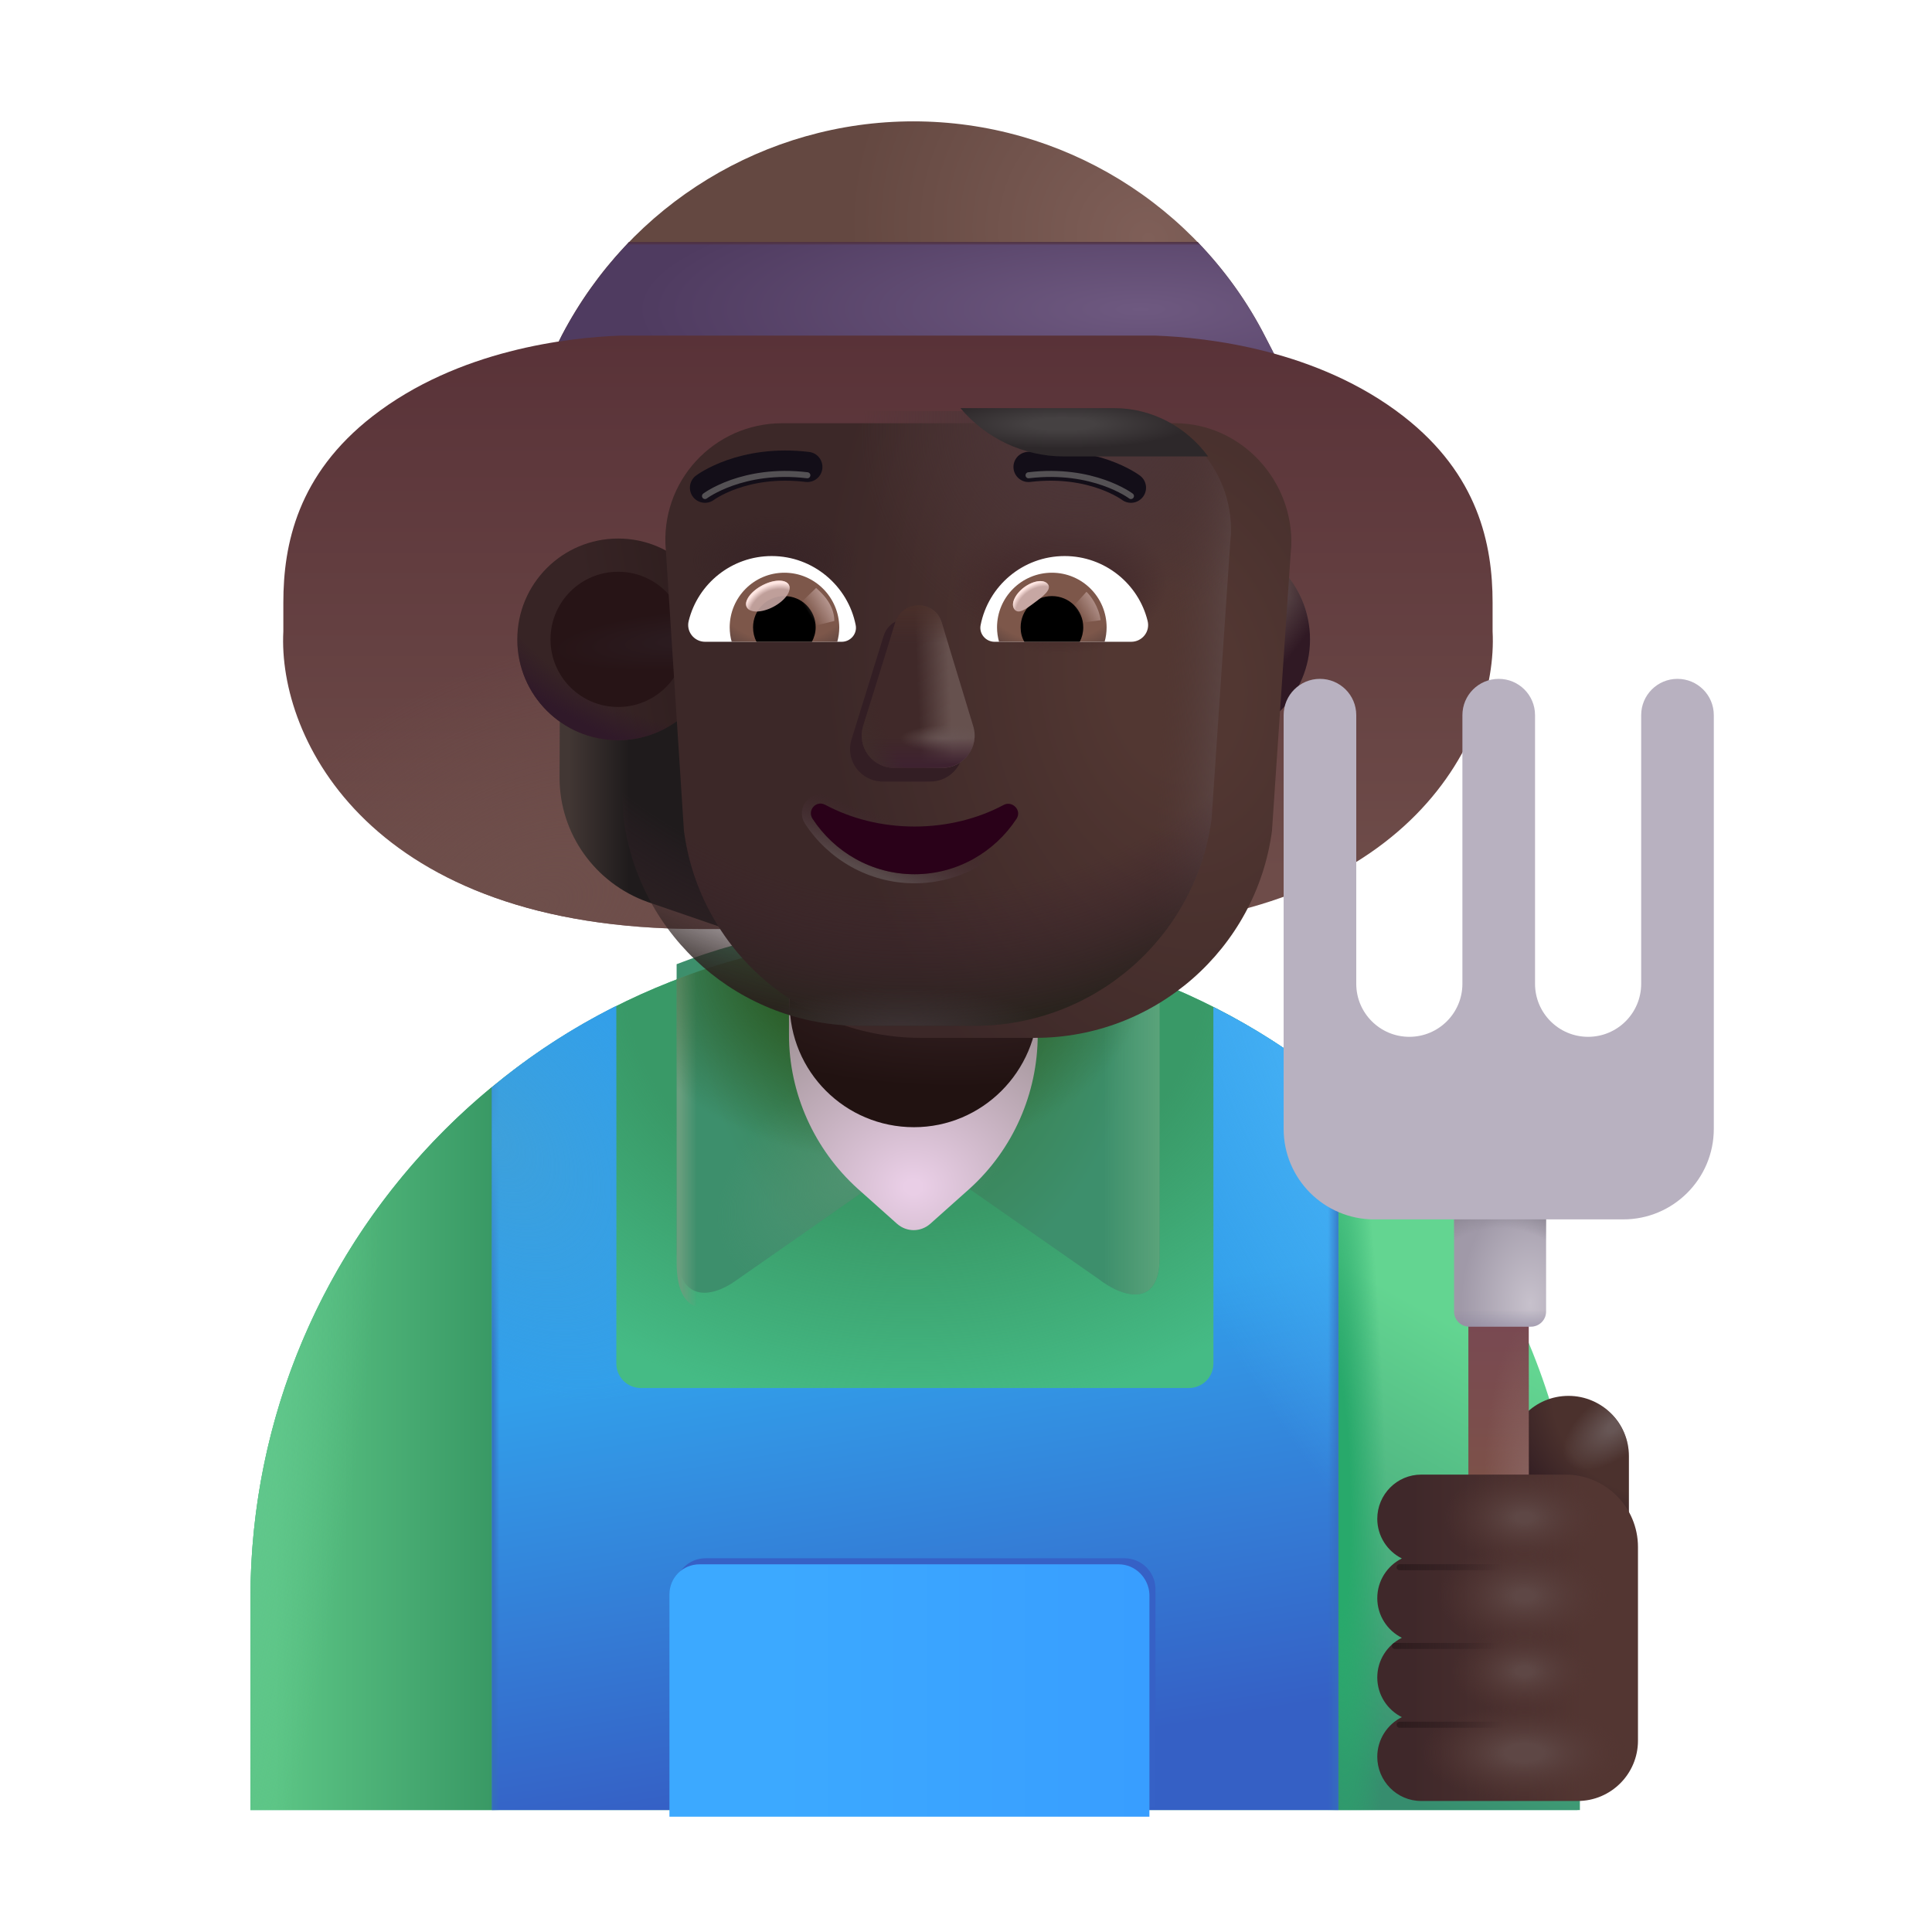 <svg width="32" height="32" viewBox="0 0 32 32" fill="none" xmlns="http://www.w3.org/2000/svg">
<path d="M21.128 5.91H9.128L9.308 5.55C10.438 3.38 12.678 2.01 15.128 2.01C17.588 2.01 19.838 3.39 20.958 5.58L21.128 5.91Z" fill="url(#paint0_radial_4002_1801)"/>
<path d="M9.308 5.55L9.128 5.91H21.128L20.958 5.58C20.658 4.99 20.278 4.47 19.838 4.01H10.418C9.988 4.46 9.608 4.98 9.308 5.55Z" fill="url(#paint1_radial_4002_1801)"/>
<path d="M9.308 5.55L9.128 5.91H21.128L20.958 5.58C20.658 4.99 20.278 4.47 19.838 4.01H10.418C9.988 4.46 9.608 4.98 9.308 5.55Z" fill="url(#paint2_linear_4002_1801)"/>
<g filter="url(#filter0_ii_4002_1801)">
<path d="M10.771 4.809C9.922 4.841 8.093 5.038 6.67 6.145C5.432 7.108 5.193 8.262 5.193 9.231V9.708C5.099 11.489 6.638 14.637 12.076 14.637H18.34C23.777 14.637 25.316 11.489 25.222 9.708V9.231C25.222 8.262 24.983 7.108 23.746 6.145C22.322 5.038 20.493 4.841 19.644 4.809H10.771Z" fill="url(#paint3_linear_4002_1801)"/>
<path d="M10.771 4.809C9.922 4.841 8.093 5.038 6.67 6.145C5.432 7.108 5.193 8.262 5.193 9.231V9.708C5.099 11.489 6.638 14.637 12.076 14.637H18.34C23.777 14.637 25.316 11.489 25.222 9.708V9.231C25.222 8.262 24.983 7.108 23.746 6.145C22.322 5.038 20.493 4.841 19.644 4.809H10.771Z" fill="url(#paint4_radial_4002_1801)"/>
</g>
<path d="M15.138 15.5C9.068 15.5 4.148 20.41 4.148 26.48V29.98H26.128V26.48C26.128 20.41 21.208 15.5 15.138 15.5Z" fill="#45BB85"/>
<path d="M15.138 15.5C9.068 15.5 4.148 20.41 4.148 26.48V29.98H26.128V26.48C26.128 20.41 21.208 15.5 15.138 15.5Z" fill="url(#paint5_radial_4002_1801)"/>
<path d="M8.148 29.98V18.01H8.141C5.702 20.023 4.148 23.068 4.148 26.48V29.98H8.148Z" fill="url(#paint6_linear_4002_1801)"/>
<path d="M8.148 29.98V18.01H8.141C5.702 20.023 4.148 23.068 4.148 26.48V29.98H8.148Z" fill="url(#paint7_radial_4002_1801)"/>
<path d="M22.168 29.98V18.01H22.174C24.613 20.023 26.168 23.068 26.168 26.48V29.98H22.168Z" fill="url(#paint8_linear_4002_1801)"/>
<path d="M22.168 29.98V18.01H22.174C24.613 20.023 26.168 23.068 26.168 26.48V29.98H22.168Z" fill="url(#paint9_radial_4002_1801)"/>
<g filter="url(#filter1_i_4002_1801)">
<path d="M12.171 21.473L15.207 19.35L18.195 21.434C18.616 21.759 19.207 21.899 19.207 21.08V16.27C17.968 15.79 16.617 15.5 15.207 15.5C13.797 15.5 12.447 15.739 11.207 16.22V20.911C11.207 21.864 11.802 21.733 12.171 21.473Z" fill="url(#paint10_radial_4002_1801)"/>
<path d="M12.171 21.473L15.207 19.35L18.195 21.434C18.616 21.759 19.207 21.899 19.207 21.08V16.27C17.968 15.79 16.617 15.5 15.207 15.5C13.797 15.5 12.447 15.739 11.207 16.22V20.911C11.207 21.864 11.802 21.733 12.171 21.473Z" fill="url(#paint11_linear_4002_1801)"/>
<path d="M12.171 21.473L15.207 19.35L18.195 21.434C18.616 21.759 19.207 21.899 19.207 21.08V16.27C17.968 15.79 16.617 15.5 15.207 15.5C13.797 15.5 12.447 15.739 11.207 16.22V20.911C11.207 21.864 11.802 21.733 12.171 21.473Z" fill="url(#paint12_radial_4002_1801)"/>
</g>
<path d="M12.171 21.473L15.207 19.35L18.195 21.434C18.616 21.759 19.207 21.899 19.207 21.08V16.27C17.968 15.79 16.617 15.5 15.207 15.5C13.797 15.5 12.447 15.739 11.207 16.22V20.911C11.207 21.864 11.802 21.733 12.171 21.473Z" fill="url(#paint13_linear_4002_1801)"/>
<path d="M12.171 21.473L15.207 19.35L18.195 21.434C18.616 21.759 19.207 21.899 19.207 21.08V16.27C17.968 15.79 16.617 15.5 15.207 15.5C13.797 15.5 12.447 15.739 11.207 16.22V20.911C11.207 21.864 11.802 21.733 12.171 21.473Z" fill="url(#paint14_radial_4002_1801)"/>
<path d="M16.058 19.69L15.408 20.27C15.248 20.41 15.018 20.41 14.858 20.27L14.208 19.69C13.488 19.04 13.068 18.11 13.068 17.14V14.05C13.068 12.91 13.988 11.99 15.128 11.99C16.268 11.99 17.188 12.91 17.188 14.05V17.14C17.188 18.11 16.778 19.04 16.058 19.69Z" fill="url(#paint15_radial_4002_1801)"/>
<path d="M15.138 18.67C13.998 18.67 13.078 17.75 13.078 16.61V14.05C13.078 12.91 13.998 11.99 15.138 11.99C16.278 11.99 17.198 12.91 17.198 14.05V16.61C17.188 17.75 16.268 18.67 15.138 18.67Z" fill="url(#paint16_radial_4002_1801)"/>
<path d="M17.648 10.25V15.6L19.538 14.95C20.418 14.65 20.998 13.82 20.998 12.89V10.36C19.878 10.32 18.758 10.28 17.648 10.25Z" fill="url(#paint17_radial_4002_1801)"/>
<path d="M9.278 10.19L9.268 12.88C9.268 13.81 9.858 14.63 10.728 14.94L12.618 15.59V10.16C11.518 10.16 10.398 10.16 9.278 10.19Z" fill="url(#paint18_linear_4002_1801)"/>
<path d="M10.238 12.26C11.16 12.26 11.908 11.512 11.908 10.59C11.908 9.668 11.16 8.92 10.238 8.92C9.315 8.92 8.568 9.668 8.568 10.59C8.568 11.512 9.315 12.26 10.238 12.26Z" fill="url(#paint19_linear_4002_1801)"/>
<path d="M10.238 12.26C11.16 12.26 11.908 11.512 11.908 10.59C11.908 9.668 11.16 8.92 10.238 8.92C9.315 8.92 8.568 9.668 8.568 10.59C8.568 11.512 9.315 12.26 10.238 12.26Z" fill="url(#paint20_radial_4002_1801)"/>
<g filter="url(#filter2_f_4002_1801)">
<path d="M10.238 11.71C10.856 11.71 11.358 11.209 11.358 10.59C11.358 9.971 10.856 9.47 10.238 9.47C9.619 9.47 9.118 9.971 9.118 10.59C9.118 11.209 9.619 11.71 10.238 11.71Z" fill="url(#paint21_radial_4002_1801)"/>
</g>
<path d="M20.027 12.26C20.95 12.26 21.698 11.512 21.698 10.59C21.698 9.668 20.95 8.92 20.027 8.92C19.105 8.92 18.358 9.668 18.358 10.59C18.358 11.512 19.105 12.26 20.027 12.26Z" fill="url(#paint22_linear_4002_1801)"/>
<path d="M20.027 12.26C20.95 12.26 21.698 11.512 21.698 10.59C21.698 9.668 20.95 8.92 20.027 8.92C19.105 8.92 18.358 9.668 18.358 10.59C18.358 11.512 19.105 12.26 20.027 12.26Z" fill="url(#paint23_radial_4002_1801)"/>
<path d="M20.027 12.26C20.95 12.26 21.698 11.512 21.698 10.59C21.698 9.668 20.95 8.92 20.027 8.92C19.105 8.92 18.358 9.668 18.358 10.59C18.358 11.512 19.105 12.26 20.027 12.26Z" fill="url(#paint24_radial_4002_1801)"/>
<path d="M20.027 12.26C20.95 12.26 21.698 11.512 21.698 10.59C21.698 9.668 20.95 8.92 20.027 8.92C19.105 8.92 18.358 9.668 18.358 10.59C18.358 11.512 19.105 12.26 20.027 12.26Z" fill="url(#paint25_radial_4002_1801)"/>
<g filter="url(#filter3_f_4002_1801)">
<path d="M20.027 11.753C20.67 11.753 21.191 11.232 21.191 10.59C21.191 9.947 20.67 9.427 20.027 9.427C19.385 9.427 18.864 9.947 18.864 10.59C18.864 11.232 19.385 11.753 20.027 11.753Z" fill="url(#paint26_linear_4002_1801)"/>
</g>
<path d="M22.168 18.04C21.538 17.51 20.838 17.05 20.098 16.68V22.58C20.098 22.81 19.918 22.99 19.688 22.99H10.618C10.388 22.99 10.208 22.81 10.208 22.58V16.66C9.468 17.03 8.778 17.48 8.148 18.01V29.98H22.168V18.04Z" fill="url(#paint27_linear_4002_1801)"/>
<path d="M22.168 18.04C21.538 17.51 20.838 17.05 20.098 16.68V22.58C20.098 22.81 19.918 22.99 19.688 22.99H10.618C10.388 22.99 10.208 22.81 10.208 22.58V16.66C9.468 17.03 8.778 17.48 8.148 18.01V29.98H22.168V18.04Z" fill="url(#paint28_radial_4002_1801)"/>
<path d="M22.168 18.04C21.538 17.51 20.838 17.05 20.098 16.68V22.58C20.098 22.81 19.918 22.99 19.688 22.99H10.618C10.388 22.99 10.208 22.81 10.208 22.58V16.66C9.468 17.03 8.778 17.48 8.148 18.01V29.98H22.168V18.04Z" fill="url(#paint29_linear_4002_1801)"/>
<path d="M22.168 18.04C21.538 17.51 20.838 17.05 20.098 16.68V22.58C20.098 22.81 19.918 22.99 19.688 22.99H10.618C10.388 22.99 10.208 22.81 10.208 22.58V16.66C9.468 17.03 8.778 17.48 8.148 18.01V29.98H22.168V18.04Z" fill="url(#paint30_linear_4002_1801)"/>
<path d="M22.168 18.04C21.538 17.51 20.838 17.05 20.098 16.68V22.58C20.098 22.81 19.918 22.99 19.688 22.99H10.618C10.388 22.99 10.208 22.81 10.208 22.58V16.66C9.468 17.03 8.778 17.48 8.148 18.01V29.98H22.168V18.04Z" fill="url(#paint31_radial_4002_1801)"/>
<g filter="url(#filter4_f_4002_1801)">
<path d="M18.628 25.81H11.688C11.408 25.81 11.188 26.026 11.188 26.302V29.922H19.138V26.302C19.128 26.036 18.908 25.81 18.628 25.81Z" fill="#3661C6"/>
</g>
<g filter="url(#filter5_i_4002_1801)">
<path d="M18.628 25.81H11.688C11.408 25.81 11.188 26.03 11.188 26.31V29.99H19.138V26.31C19.128 26.04 18.908 25.81 18.628 25.81Z" fill="url(#paint32_linear_4002_1801)"/>
</g>
<g filter="url(#filter6_ii_4002_1801)">
<path d="M20.378 8.96L20.388 8.85C20.428 7.76 19.558 6.81 18.458 6.81H11.958C10.818 6.81 9.928 7.78 10.028 8.91L10.328 13.56C10.588 15.53 12.268 16.99 14.248 16.99H15.198H16.148C18.128 16.99 19.808 15.52 20.068 13.56L20.378 8.96Z" fill="url(#paint33_radial_4002_1801)"/>
</g>
<path d="M20.378 8.96L20.388 8.85C20.428 7.76 19.558 6.81 18.458 6.81H11.958C10.818 6.81 9.928 7.78 10.028 8.91L10.328 13.56C10.588 15.53 12.268 16.99 14.248 16.99H15.198H16.148C18.128 16.99 19.808 15.52 20.068 13.56L20.378 8.96Z" fill="url(#paint34_linear_4002_1801)"/>
<path d="M20.378 8.96L20.388 8.85C20.428 7.76 19.558 6.81 18.458 6.81H11.958C10.818 6.81 9.928 7.78 10.028 8.91L10.328 13.56C10.588 15.53 12.268 16.99 14.248 16.99H15.198H16.148C18.128 16.99 19.808 15.52 20.068 13.56L20.378 8.96Z" fill="url(#paint35_radial_4002_1801)"/>
<path d="M20.378 8.96L20.388 8.85C20.428 7.76 19.558 6.81 18.458 6.81H11.958C10.818 6.81 9.928 7.78 10.028 8.91L10.328 13.56C10.588 15.53 12.268 16.99 14.248 16.99H15.198H16.148C18.128 16.99 19.808 15.52 20.068 13.56L20.378 8.96Z" fill="url(#paint36_radial_4002_1801)"/>
<path d="M20.378 8.96L20.388 8.85C20.428 7.76 19.558 6.81 18.458 6.81H11.958C10.818 6.81 9.928 7.78 10.028 8.91L10.328 13.56C10.588 15.53 12.268 16.99 14.248 16.99H15.198H16.148C18.128 16.99 19.808 15.52 20.068 13.56L20.378 8.96Z" fill="url(#paint37_radial_4002_1801)"/>
<path d="M20.378 8.96L20.388 8.85C20.428 7.76 19.558 6.81 18.458 6.81H11.958C10.818 6.81 9.928 7.78 10.028 8.91L10.328 13.56C10.588 15.53 12.268 16.99 14.248 16.99H15.198H16.148C18.128 16.99 19.808 15.52 20.068 13.56L20.378 8.96Z" fill="url(#paint38_radial_4002_1801)"/>
<path d="M20.378 8.96L20.388 8.85C20.428 7.76 19.558 6.81 18.458 6.81H11.958C10.818 6.81 9.928 7.78 10.028 8.91L10.328 13.56C10.588 15.53 12.268 16.99 14.248 16.99H15.198H16.148C18.128 16.99 19.808 15.52 20.068 13.56L20.378 8.96Z" fill="url(#paint39_radial_4002_1801)"/>
<g filter="url(#filter7_f_4002_1801)">
<path d="M14.635 10.535L14.105 12.245C13.995 12.595 14.255 12.945 14.625 12.945H15.405C15.775 12.945 16.035 12.595 15.925 12.245L15.405 10.535C15.285 10.155 14.755 10.155 14.635 10.535Z" fill="#331E24"/>
</g>
<g filter="url(#filter8_f_4002_1801)">
<path d="M14.828 10.31L14.298 12.02C14.188 12.37 14.448 12.72 14.818 12.72H15.598C15.968 12.72 16.228 12.37 16.118 12.02L15.598 10.31C15.478 9.93 14.948 9.93 14.828 10.31Z" fill="#402929"/>
<path d="M14.828 10.31L14.298 12.02C14.188 12.37 14.448 12.72 14.818 12.72H15.598C15.968 12.72 16.228 12.37 16.118 12.02L15.598 10.31C15.478 9.93 14.948 9.93 14.828 10.31Z" fill="url(#paint40_linear_4002_1801)"/>
<path d="M14.828 10.31L14.298 12.02C14.188 12.37 14.448 12.72 14.818 12.72H15.598C15.968 12.72 16.228 12.37 16.118 12.02L15.598 10.31C15.478 9.93 14.948 9.93 14.828 10.31Z" fill="url(#paint41_radial_4002_1801)"/>
<path d="M14.828 10.31L14.298 12.02C14.188 12.37 14.448 12.72 14.818 12.72H15.598C15.968 12.72 16.228 12.37 16.118 12.02L15.598 10.31C15.478 9.93 14.948 9.93 14.828 10.31Z" fill="url(#paint42_linear_4002_1801)"/>
<path d="M14.828 10.31L14.298 12.02C14.188 12.37 14.448 12.72 14.818 12.72H15.598C15.968 12.72 16.228 12.37 16.118 12.02L15.598 10.31C15.478 9.93 14.948 9.93 14.828 10.31Z" fill="url(#paint43_radial_4002_1801)"/>
<path d="M14.828 10.31L14.298 12.02C14.188 12.37 14.448 12.72 14.818 12.72H15.598C15.968 12.72 16.228 12.37 16.118 12.02L15.598 10.31C15.478 9.93 14.948 9.93 14.828 10.31Z" fill="url(#paint44_linear_4002_1801)"/>
</g>
<g filter="url(#filter9_f_4002_1801)">
<path d="M13.703 13.264L13.703 13.264C13.48 13.145 13.265 13.4 13.395 13.601L13.395 13.601L13.395 13.601C13.768 14.171 14.411 14.555 15.148 14.555C15.884 14.555 16.527 14.171 16.9 13.601L16.901 13.601C16.967 13.497 16.94 13.385 16.873 13.315C16.808 13.246 16.698 13.211 16.594 13.263L16.594 13.263L16.592 13.264C16.174 13.488 15.676 13.615 15.148 13.615C14.62 13.615 14.122 13.488 13.703 13.264Z" stroke="url(#paint45_linear_4002_1801)" stroke-width="0.15"/>
</g>
<path d="M15.148 13.69C14.608 13.69 14.098 13.56 13.668 13.33C13.518 13.25 13.368 13.42 13.458 13.56C13.818 14.11 14.438 14.48 15.148 14.48C15.858 14.48 16.478 14.11 16.838 13.56C16.928 13.42 16.768 13.26 16.628 13.33C16.198 13.56 15.688 13.69 15.148 13.69Z" fill="#2A0119"/>
<g filter="url(#filter10_i_4002_1801)">
<path d="M18.732 8.278C18.732 8.278 18.107 7.805 17.036 7.934" stroke="#130E18" stroke-width="0.5" stroke-miterlimit="10" stroke-linecap="round" stroke-linejoin="round"/>
</g>
<g filter="url(#filter11_f_4002_1801)">
<path d="M18.732 8.216C18.732 8.216 18.107 7.743 17.036 7.872" stroke="#545154" stroke-width="0.1" stroke-miterlimit="10" stroke-linecap="round" stroke-linejoin="round"/>
</g>
<g filter="url(#filter12_i_4002_1801)">
<path d="M11.677 8.278C11.677 8.278 12.302 7.805 13.372 7.934" stroke="#130E18" stroke-width="0.5" stroke-miterlimit="10" stroke-linecap="round" stroke-linejoin="round"/>
</g>
<g filter="url(#filter13_f_4002_1801)">
<path d="M11.677 8.216C11.677 8.216 12.302 7.743 13.372 7.872" stroke="#545154" stroke-width="0.1" stroke-miterlimit="10" stroke-linecap="round" stroke-linejoin="round"/>
</g>
<g filter="url(#filter14_i_4002_1801)">
<path d="M17.618 7.61H20.01C19.66 7.13 19.088 6.81 18.458 6.81H15.908C16.328 7.31 16.958 7.61 17.618 7.61Z" fill="url(#paint46_radial_4002_1801)"/>
</g>
<path d="M25.98 23.12C26.53 23.12 26.98 23.57 26.98 24.12V26.41H24.98V24.12C24.98 23.57 25.42 23.12 25.98 23.12Z" fill="url(#paint47_radial_4002_1801)"/>
<path d="M25.98 23.12C26.53 23.12 26.98 23.57 26.98 24.12V26.41H24.98V24.12C24.98 23.57 25.42 23.12 25.98 23.12Z" fill="url(#paint48_radial_4002_1801)"/>
<path d="M25.321 21.77H24.321V24.77H25.321V21.77Z" fill="url(#paint49_linear_4002_1801)"/>
<path d="M25.321 21.77H24.321V24.77H25.321V21.77Z" fill="url(#paint50_radial_4002_1801)"/>
<path d="M24.084 19.989H25.608V21.723C25.608 21.861 25.496 21.973 25.358 21.973H24.334C24.196 21.973 24.084 21.861 24.084 21.723V19.989Z" fill="url(#paint51_radial_4002_1801)"/>
<path d="M24.084 19.989H25.608V21.723C25.608 21.861 25.496 21.973 25.358 21.973H24.334C24.196 21.973 24.084 21.861 24.084 21.723V19.989Z" fill="url(#paint52_radial_4002_1801)"/>
<path d="M24.084 19.989H25.608V21.723C25.608 21.861 25.496 21.973 25.358 21.973H24.334C24.196 21.973 24.084 21.861 24.084 21.723V19.989Z" fill="url(#paint53_linear_4002_1801)"/>
<g filter="url(#filter15_iii_4002_1801)">
<path d="M21.962 11.044C21.63 11.044 21.361 11.313 21.361 11.645V18.497C21.361 19.325 22.032 19.997 22.861 19.997H26.986C27.814 19.997 28.486 19.325 28.486 18.497V11.645C28.486 11.313 28.217 11.044 27.884 11.044C27.552 11.044 27.283 11.313 27.283 11.645V16.095C27.283 16.58 26.889 16.973 26.404 16.973C25.919 16.973 25.525 16.58 25.525 16.095V11.645C25.525 11.313 25.256 11.044 24.924 11.044C24.591 11.044 24.322 11.313 24.322 11.645V16.095C24.322 16.58 23.928 16.973 23.443 16.973C22.958 16.973 22.564 16.58 22.564 16.095V11.645C22.564 11.313 22.295 11.044 21.962 11.044Z" fill="#B8B1C0"/>
</g>
<path d="M17.634 9.21C18.296 9.21 18.856 9.667 19.008 10.284C19.053 10.461 18.918 10.63 18.736 10.63H16.473C16.329 10.63 16.213 10.498 16.242 10.354C16.37 9.704 16.942 9.21 17.634 9.21Z" fill="white"/>
<path d="M17.423 9.486C17.925 9.486 18.329 9.893 18.329 10.391C18.329 10.474 18.317 10.556 18.296 10.63H16.547C16.526 10.552 16.514 10.474 16.514 10.391C16.514 9.893 16.921 9.486 17.423 9.486Z" fill="url(#paint54_radial_4002_1801)"/>
<path d="M16.905 10.391C16.905 10.103 17.135 9.873 17.423 9.873C17.712 9.873 17.942 10.103 17.942 10.391C17.942 10.478 17.921 10.56 17.884 10.63H16.966C16.925 10.56 16.905 10.478 16.905 10.391Z" fill="black"/>
<g filter="url(#filter16_f_4002_1801)">
<path d="M17.357 9.677C17.421 9.763 17.287 9.869 17.133 9.983C16.98 10.098 16.866 10.178 16.802 10.092C16.737 10.006 16.809 9.843 16.962 9.728C17.116 9.614 17.292 9.591 17.357 9.677Z" fill="#C7A7A3"/>
<path d="M17.357 9.677C17.421 9.763 17.287 9.869 17.133 9.983C16.98 10.098 16.866 10.178 16.802 10.092C16.737 10.006 16.809 9.843 16.962 9.728C17.116 9.614 17.292 9.591 17.357 9.677Z" fill="url(#paint55_radial_4002_1801)"/>
</g>
<g filter="url(#filter17_f_4002_1801)">
<path d="M18.23 10.272C18.197 10.038 18.059 9.861 17.995 9.802L17.732 10.092L17.851 10.323L18.23 10.272Z" fill="url(#paint56_linear_4002_1801)"/>
</g>
<path d="M12.782 9.21C12.119 9.21 11.559 9.667 11.407 10.284C11.362 10.461 11.498 10.63 11.679 10.63H13.942C14.086 10.63 14.202 10.498 14.173 10.354C14.045 9.704 13.469 9.21 12.782 9.21Z" fill="white"/>
<path d="M12.992 9.486C12.489 9.486 12.086 9.893 12.086 10.391C12.086 10.474 12.098 10.556 12.119 10.63H13.868C13.889 10.552 13.901 10.474 13.901 10.391C13.897 9.893 13.494 9.486 12.992 9.486Z" fill="url(#paint57_radial_4002_1801)"/>
<path d="M13.51 10.391C13.51 10.103 13.28 9.873 12.992 9.873C12.703 9.873 12.473 10.103 12.473 10.391C12.473 10.478 12.493 10.56 12.53 10.63H13.448C13.485 10.56 13.51 10.478 13.51 10.391Z" fill="black"/>
<g filter="url(#filter18_f_4002_1801)">
<path d="M13.819 10.285C13.819 9.992 13.581 9.797 13.517 9.738L13.224 10.021L13.404 10.388L13.819 10.285Z" fill="url(#paint58_linear_4002_1801)"/>
</g>
<g filter="url(#filter19_f_4002_1801)">
<ellipse cx="12.718" cy="9.873" rx="0.395" ry="0.2" transform="rotate(-27.914 12.718 9.873)" fill="#C7A7A3" fill-opacity="0.9"/>
<ellipse cx="12.718" cy="9.873" rx="0.395" ry="0.2" transform="rotate(-27.914 12.718 9.873)" fill="url(#paint59_radial_4002_1801)"/>
</g>
<g filter="url(#filter20_i_4002_1801)">
<path d="M22.662 25.306C22.662 24.904 22.987 24.574 23.389 24.574H25.78C26.443 24.574 26.98 25.111 26.98 25.774V28.98C26.98 29.532 26.532 29.98 25.98 29.98H23.389C22.987 29.98 22.662 29.649 22.662 29.248C22.662 28.961 22.828 28.711 23.069 28.591C22.828 28.471 22.662 28.221 22.662 27.934C22.662 27.647 22.828 27.397 23.069 27.277C22.828 27.157 22.662 26.907 22.662 26.62C22.662 26.333 22.828 26.082 23.069 25.963C22.828 25.843 22.662 25.592 22.662 25.306Z" fill="url(#paint60_linear_4002_1801)"/>
<path d="M22.662 25.306C22.662 24.904 22.987 24.574 23.389 24.574H25.78C26.443 24.574 26.98 25.111 26.98 25.774V28.98C26.98 29.532 26.532 29.98 25.98 29.98H23.389C22.987 29.98 22.662 29.649 22.662 29.248C22.662 28.961 22.828 28.711 23.069 28.591C22.828 28.471 22.662 28.221 22.662 27.934C22.662 27.647 22.828 27.397 23.069 27.277C22.828 27.157 22.662 26.907 22.662 26.62C22.662 26.333 22.828 26.082 23.069 25.963C22.828 25.843 22.662 25.592 22.662 25.306Z" fill="url(#paint61_radial_4002_1801)"/>
<path d="M22.662 25.306C22.662 24.904 22.987 24.574 23.389 24.574H25.78C26.443 24.574 26.98 25.111 26.98 25.774V28.98C26.98 29.532 26.532 29.98 25.98 29.98H23.389C22.987 29.98 22.662 29.649 22.662 29.248C22.662 28.961 22.828 28.711 23.069 28.591C22.828 28.471 22.662 28.221 22.662 27.934C22.662 27.647 22.828 27.397 23.069 27.277C22.828 27.157 22.662 26.907 22.662 26.62C22.662 26.333 22.828 26.082 23.069 25.963C22.828 25.843 22.662 25.592 22.662 25.306Z" fill="url(#paint62_radial_4002_1801)"/>
<path d="M22.662 25.306C22.662 24.904 22.987 24.574 23.389 24.574H25.78C26.443 24.574 26.98 25.111 26.98 25.774V28.98C26.98 29.532 26.532 29.98 25.98 29.98H23.389C22.987 29.98 22.662 29.649 22.662 29.248C22.662 28.961 22.828 28.711 23.069 28.591C22.828 28.471 22.662 28.221 22.662 27.934C22.662 27.647 22.828 27.397 23.069 27.277C22.828 27.157 22.662 26.907 22.662 26.62C22.662 26.333 22.828 26.082 23.069 25.963C22.828 25.843 22.662 25.592 22.662 25.306Z" fill="url(#paint63_radial_4002_1801)"/>
<path d="M22.662 25.306C22.662 24.904 22.987 24.574 23.389 24.574H25.78C26.443 24.574 26.98 25.111 26.98 25.774V28.98C26.98 29.532 26.532 29.98 25.98 29.98H23.389C22.987 29.98 22.662 29.649 22.662 29.248C22.662 28.961 22.828 28.711 23.069 28.591C22.828 28.471 22.662 28.221 22.662 27.934C22.662 27.647 22.828 27.397 23.069 27.277C22.828 27.157 22.662 26.907 22.662 26.62C22.662 26.333 22.828 26.082 23.069 25.963C22.828 25.843 22.662 25.592 22.662 25.306Z" fill="url(#paint64_radial_4002_1801)"/>
</g>
<g filter="url(#filter21_f_4002_1801)">
<path d="M23.182 25.958H24.979" stroke="url(#paint65_linear_4002_1801)" stroke-width="0.1" stroke-linecap="round"/>
</g>
<g filter="url(#filter22_f_4002_1801)">
<path d="M23.104 27.262H24.901" stroke="url(#paint66_linear_4002_1801)" stroke-width="0.1" stroke-linecap="round"/>
</g>
<g filter="url(#filter23_f_4002_1801)">
<path d="M23.182 28.567H24.979" stroke="url(#paint67_linear_4002_1801)" stroke-width="0.1" stroke-linecap="round"/>
</g>
<defs>
<filter id="filter0_ii_4002_1801" x="4.689" y="4.809" width="20.537" height="10.328" filterUnits="userSpaceOnUse" color-interpolation-filters="sRGB">
<feFlood flood-opacity="0" result="BackgroundImageFix"/>
<feBlend mode="normal" in="SourceGraphic" in2="BackgroundImageFix" result="shape"/>
<feColorMatrix in="SourceAlpha" type="matrix" values="0 0 0 0 0 0 0 0 0 0 0 0 0 0 0 0 0 0 127 0" result="hardAlpha"/>
<feOffset dy="0.5"/>
<feGaussianBlur stdDeviation="0.25"/>
<feComposite in2="hardAlpha" operator="arithmetic" k2="-1" k3="1"/>
<feColorMatrix type="matrix" values="0 0 0 0 0.478 0 0 0 0 0.384 0 0 0 0 0.369 0 0 0 1 0"/>
<feBlend mode="normal" in2="shape" result="effect1_innerShadow_4002_1801"/>
<feColorMatrix in="SourceAlpha" type="matrix" values="0 0 0 0 0 0 0 0 0 0 0 0 0 0 0 0 0 0 127 0" result="hardAlpha"/>
<feOffset dx="-0.5" dy="0.25"/>
<feGaussianBlur stdDeviation="0.375"/>
<feComposite in2="hardAlpha" operator="arithmetic" k2="-1" k3="1"/>
<feColorMatrix type="matrix" values="0 0 0 0 0.388 0 0 0 0 0.243 0 0 0 0 0.251 0 0 0 1 0"/>
<feBlend mode="normal" in2="effect1_innerShadow_4002_1801" result="effect2_innerShadow_4002_1801"/>
</filter>
<filter id="filter1_i_4002_1801" x="11.207" y="15.25" width="8" height="6.44" filterUnits="userSpaceOnUse" color-interpolation-filters="sRGB">
<feFlood flood-opacity="0" result="BackgroundImageFix"/>
<feBlend mode="normal" in="SourceGraphic" in2="BackgroundImageFix" result="shape"/>
<feColorMatrix in="SourceAlpha" type="matrix" values="0 0 0 0 0 0 0 0 0 0 0 0 0 0 0 0 0 0 127 0" result="hardAlpha"/>
<feOffset dy="-0.25"/>
<feGaussianBlur stdDeviation="0.175"/>
<feComposite in2="hardAlpha" operator="arithmetic" k2="-1" k3="1"/>
<feColorMatrix type="matrix" values="0 0 0 0 0.11 0 0 0 0 0.475 0 0 0 0 0.333 0 0 0 1 0"/>
<feBlend mode="normal" in2="shape" result="effect1_innerShadow_4002_1801"/>
</filter>
<filter id="filter2_f_4002_1801" x="8.868" y="9.22" width="2.74" height="2.74" filterUnits="userSpaceOnUse" color-interpolation-filters="sRGB">
<feFlood flood-opacity="0" result="BackgroundImageFix"/>
<feBlend mode="normal" in="SourceGraphic" in2="BackgroundImageFix" result="shape"/>
<feGaussianBlur stdDeviation="0.125" result="effect1_foregroundBlur_4002_1801"/>
</filter>
<filter id="filter3_f_4002_1801" x="18.364" y="8.927" width="3.327" height="3.327" filterUnits="userSpaceOnUse" color-interpolation-filters="sRGB">
<feFlood flood-opacity="0" result="BackgroundImageFix"/>
<feBlend mode="normal" in="SourceGraphic" in2="BackgroundImageFix" result="shape"/>
<feGaussianBlur stdDeviation="0.25" result="effect1_foregroundBlur_4002_1801"/>
</filter>
<filter id="filter4_f_4002_1801" x="10.938" y="25.56" width="8.45" height="4.612" filterUnits="userSpaceOnUse" color-interpolation-filters="sRGB">
<feFlood flood-opacity="0" result="BackgroundImageFix"/>
<feBlend mode="normal" in="SourceGraphic" in2="BackgroundImageFix" result="shape"/>
<feGaussianBlur stdDeviation="0.125" result="effect1_foregroundBlur_4002_1801"/>
</filter>
<filter id="filter5_i_4002_1801" x="11.088" y="25.81" width="8.05" height="4.28" filterUnits="userSpaceOnUse" color-interpolation-filters="sRGB">
<feFlood flood-opacity="0" result="BackgroundImageFix"/>
<feBlend mode="normal" in="SourceGraphic" in2="BackgroundImageFix" result="shape"/>
<feColorMatrix in="SourceAlpha" type="matrix" values="0 0 0 0 0 0 0 0 0 0 0 0 0 0 0 0 0 0 127 0" result="hardAlpha"/>
<feOffset dx="-0.1" dy="0.1"/>
<feGaussianBlur stdDeviation="0.1"/>
<feComposite in2="hardAlpha" operator="arithmetic" k2="-1" k3="1"/>
<feColorMatrix type="matrix" values="0 0 0 0 0.259 0 0 0 0 0.675 0 0 0 0 1 0 0 0 1 0"/>
<feBlend mode="normal" in2="shape" result="effect1_innerShadow_4002_1801"/>
</filter>
<filter id="filter6_ii_4002_1801" x="10.02" y="6.81" width="11.119" height="10.38" filterUnits="userSpaceOnUse" color-interpolation-filters="sRGB">
<feFlood flood-opacity="0" result="BackgroundImageFix"/>
<feBlend mode="normal" in="SourceGraphic" in2="BackgroundImageFix" result="shape"/>
<feColorMatrix in="SourceAlpha" type="matrix" values="0 0 0 0 0 0 0 0 0 0 0 0 0 0 0 0 0 0 127 0" result="hardAlpha"/>
<feOffset dx="1"/>
<feGaussianBlur stdDeviation="0.375"/>
<feComposite in2="hardAlpha" operator="arithmetic" k2="-1" k3="1"/>
<feColorMatrix type="matrix" values="0 0 0 0 0.314 0 0 0 0 0.243 0 0 0 0 0.227 0 0 0 1 0"/>
<feBlend mode="normal" in2="shape" result="effect1_innerShadow_4002_1801"/>
<feColorMatrix in="SourceAlpha" type="matrix" values="0 0 0 0 0 0 0 0 0 0 0 0 0 0 0 0 0 0 127 0" result="hardAlpha"/>
<feOffset dy="0.2"/>
<feGaussianBlur stdDeviation="0.2"/>
<feComposite in2="hardAlpha" operator="arithmetic" k2="-1" k3="1"/>
<feColorMatrix type="matrix" values="0 0 0 0 0.239 0 0 0 0 0.157 0 0 0 0 0.149 0 0 0 1 0"/>
<feBlend mode="normal" in2="effect1_innerShadow_4002_1801" result="effect2_innerShadow_4002_1801"/>
</filter>
<filter id="filter7_f_4002_1801" x="13.079" y="9.25" width="3.871" height="4.695" filterUnits="userSpaceOnUse" color-interpolation-filters="sRGB">
<feFlood flood-opacity="0" result="BackgroundImageFix"/>
<feBlend mode="normal" in="SourceGraphic" in2="BackgroundImageFix" result="shape"/>
<feGaussianBlur stdDeviation="0.5" result="effect1_foregroundBlur_4002_1801"/>
</filter>
<filter id="filter8_f_4002_1801" x="14.072" y="9.825" width="2.271" height="3.095" filterUnits="userSpaceOnUse" color-interpolation-filters="sRGB">
<feFlood flood-opacity="0" result="BackgroundImageFix"/>
<feBlend mode="normal" in="SourceGraphic" in2="BackgroundImageFix" result="shape"/>
<feGaussianBlur stdDeviation="0.1" result="effect1_foregroundBlur_4002_1801"/>
</filter>
<filter id="filter9_f_4002_1801" x="13.181" y="13.058" width="3.933" height="1.672" filterUnits="userSpaceOnUse" color-interpolation-filters="sRGB">
<feFlood flood-opacity="0" result="BackgroundImageFix"/>
<feBlend mode="normal" in="SourceGraphic" in2="BackgroundImageFix" result="shape"/>
<feGaussianBlur stdDeviation="0.05" result="effect1_foregroundBlur_4002_1801"/>
</filter>
<filter id="filter10_i_4002_1801" x="16.786" y="7.512" width="2.195" height="1.016" filterUnits="userSpaceOnUse" color-interpolation-filters="sRGB">
<feFlood flood-opacity="0" result="BackgroundImageFix"/>
<feBlend mode="normal" in="SourceGraphic" in2="BackgroundImageFix" result="shape"/>
<feColorMatrix in="SourceAlpha" type="matrix" values="0 0 0 0 0 0 0 0 0 0 0 0 0 0 0 0 0 0 127 0" result="hardAlpha"/>
<feOffset dy="-0.2"/>
<feGaussianBlur stdDeviation="0.075"/>
<feComposite in2="hardAlpha" operator="arithmetic" k2="-1" k3="1"/>
<feColorMatrix type="matrix" values="0 0 0 0 0.094 0 0 0 0 0.082 0 0 0 0 0.098 0 0 0 1 0"/>
<feBlend mode="normal" in2="shape" result="effect1_innerShadow_4002_1801"/>
</filter>
<filter id="filter11_f_4002_1801" x="16.836" y="7.65" width="2.095" height="0.766" filterUnits="userSpaceOnUse" color-interpolation-filters="sRGB">
<feFlood flood-opacity="0" result="BackgroundImageFix"/>
<feBlend mode="normal" in="SourceGraphic" in2="BackgroundImageFix" result="shape"/>
<feGaussianBlur stdDeviation="0.075" result="effect1_foregroundBlur_4002_1801"/>
</filter>
<filter id="filter12_i_4002_1801" x="11.427" y="7.512" width="2.195" height="1.016" filterUnits="userSpaceOnUse" color-interpolation-filters="sRGB">
<feFlood flood-opacity="0" result="BackgroundImageFix"/>
<feBlend mode="normal" in="SourceGraphic" in2="BackgroundImageFix" result="shape"/>
<feColorMatrix in="SourceAlpha" type="matrix" values="0 0 0 0 0 0 0 0 0 0 0 0 0 0 0 0 0 0 127 0" result="hardAlpha"/>
<feOffset dy="-0.2"/>
<feGaussianBlur stdDeviation="0.075"/>
<feComposite in2="hardAlpha" operator="arithmetic" k2="-1" k3="1"/>
<feColorMatrix type="matrix" values="0 0 0 0 0.094 0 0 0 0 0.082 0 0 0 0 0.098 0 0 0 1 0"/>
<feBlend mode="normal" in2="shape" result="effect1_innerShadow_4002_1801"/>
</filter>
<filter id="filter13_f_4002_1801" x="11.477" y="7.65" width="2.095" height="0.766" filterUnits="userSpaceOnUse" color-interpolation-filters="sRGB">
<feFlood flood-opacity="0" result="BackgroundImageFix"/>
<feBlend mode="normal" in="SourceGraphic" in2="BackgroundImageFix" result="shape"/>
<feGaussianBlur stdDeviation="0.075" result="effect1_foregroundBlur_4002_1801"/>
</filter>
<filter id="filter14_i_4002_1801" x="15.908" y="6.76" width="4.103" height="0.85" filterUnits="userSpaceOnUse" color-interpolation-filters="sRGB">
<feFlood flood-opacity="0" result="BackgroundImageFix"/>
<feBlend mode="normal" in="SourceGraphic" in2="BackgroundImageFix" result="shape"/>
<feColorMatrix in="SourceAlpha" type="matrix" values="0 0 0 0 0 0 0 0 0 0 0 0 0 0 0 0 0 0 127 0" result="hardAlpha"/>
<feOffset dy="-0.05"/>
<feGaussianBlur stdDeviation="0.05"/>
<feComposite in2="hardAlpha" operator="arithmetic" k2="-1" k3="1"/>
<feColorMatrix type="matrix" values="0 0 0 0 0.098 0 0 0 0 0.067 0 0 0 0 0.118 0 0 0 1 0"/>
<feBlend mode="normal" in2="shape" result="effect1_innerShadow_4002_1801"/>
</filter>
<filter id="filter15_iii_4002_1801" x="21.061" y="10.644" width="7.625" height="9.853" filterUnits="userSpaceOnUse" color-interpolation-filters="sRGB">
<feFlood flood-opacity="0" result="BackgroundImageFix"/>
<feBlend mode="normal" in="SourceGraphic" in2="BackgroundImageFix" result="shape"/>
<feColorMatrix in="SourceAlpha" type="matrix" values="0 0 0 0 0 0 0 0 0 0 0 0 0 0 0 0 0 0 127 0" result="hardAlpha"/>
<feOffset dx="0.2" dy="-0.4"/>
<feGaussianBlur stdDeviation="0.375"/>
<feComposite in2="hardAlpha" operator="arithmetic" k2="-1" k3="1"/>
<feColorMatrix type="matrix" values="0 0 0 0 0.529 0 0 0 0 0.471 0 0 0 0 0.588 0 0 0 1 0"/>
<feBlend mode="normal" in2="shape" result="effect1_innerShadow_4002_1801"/>
<feColorMatrix in="SourceAlpha" type="matrix" values="0 0 0 0 0 0 0 0 0 0 0 0 0 0 0 0 0 0 127 0" result="hardAlpha"/>
<feOffset dx="-0.3" dy="0.5"/>
<feGaussianBlur stdDeviation="0.25"/>
<feComposite in2="hardAlpha" operator="arithmetic" k2="-1" k3="1"/>
<feColorMatrix type="matrix" values="0 0 0 0 0.784 0 0 0 0 0.776 0 0 0 0 0.796 0 0 0 1 0"/>
<feBlend mode="normal" in2="effect1_innerShadow_4002_1801" result="effect2_innerShadow_4002_1801"/>
<feColorMatrix in="SourceAlpha" type="matrix" values="0 0 0 0 0 0 0 0 0 0 0 0 0 0 0 0 0 0 127 0" result="hardAlpha"/>
<feOffset dy="0.1"/>
<feGaussianBlur stdDeviation="0.2"/>
<feComposite in2="hardAlpha" operator="arithmetic" k2="-1" k3="1"/>
<feColorMatrix type="matrix" values="0 0 0 0 0.518 0 0 0 0 0.518 0 0 0 0 0.545 0 0 0 1 0"/>
<feBlend mode="normal" in2="effect2_innerShadow_4002_1801" result="effect3_innerShadow_4002_1801"/>
</filter>
<filter id="filter16_f_4002_1801" x="16.678" y="9.525" width="0.795" height="0.703" filterUnits="userSpaceOnUse" color-interpolation-filters="sRGB">
<feFlood flood-opacity="0" result="BackgroundImageFix"/>
<feBlend mode="normal" in="SourceGraphic" in2="BackgroundImageFix" result="shape"/>
<feGaussianBlur stdDeviation="0.05" result="effect1_foregroundBlur_4002_1801"/>
</filter>
<filter id="filter17_f_4002_1801" x="17.532" y="9.602" width="0.898" height="0.921" filterUnits="userSpaceOnUse" color-interpolation-filters="sRGB">
<feFlood flood-opacity="0" result="BackgroundImageFix"/>
<feBlend mode="normal" in="SourceGraphic" in2="BackgroundImageFix" result="shape"/>
<feGaussianBlur stdDeviation="0.1" result="effect1_foregroundBlur_4002_1801"/>
</filter>
<filter id="filter18_f_4002_1801" x="13.024" y="9.538" width="0.995" height="1.05" filterUnits="userSpaceOnUse" color-interpolation-filters="sRGB">
<feFlood flood-opacity="0" result="BackgroundImageFix"/>
<feBlend mode="normal" in="SourceGraphic" in2="BackgroundImageFix" result="shape"/>
<feGaussianBlur stdDeviation="0.1" result="effect1_foregroundBlur_4002_1801"/>
</filter>
<filter id="filter19_f_4002_1801" x="12.257" y="9.517" width="0.923" height="0.712" filterUnits="userSpaceOnUse" color-interpolation-filters="sRGB">
<feFlood flood-opacity="0" result="BackgroundImageFix"/>
<feBlend mode="normal" in="SourceGraphic" in2="BackgroundImageFix" result="shape"/>
<feGaussianBlur stdDeviation="0.05" result="effect1_foregroundBlur_4002_1801"/>
</filter>
<filter id="filter20_i_4002_1801" x="22.662" y="24.424" width="4.468" height="5.556" filterUnits="userSpaceOnUse" color-interpolation-filters="sRGB">
<feFlood flood-opacity="0" result="BackgroundImageFix"/>
<feBlend mode="normal" in="SourceGraphic" in2="BackgroundImageFix" result="shape"/>
<feColorMatrix in="SourceAlpha" type="matrix" values="0 0 0 0 0 0 0 0 0 0 0 0 0 0 0 0 0 0 127 0" result="hardAlpha"/>
<feOffset dx="0.15" dy="-0.15"/>
<feGaussianBlur stdDeviation="0.5"/>
<feComposite in2="hardAlpha" operator="arithmetic" k2="-1" k3="1"/>
<feColorMatrix type="matrix" values="0 0 0 0 0.196 0 0 0 0 0.118 0 0 0 0 0.145 0 0 0 1 0"/>
<feBlend mode="normal" in2="shape" result="effect1_innerShadow_4002_1801"/>
</filter>
<filter id="filter21_f_4002_1801" x="23.032" y="25.808" width="2.097" height="0.3" filterUnits="userSpaceOnUse" color-interpolation-filters="sRGB">
<feFlood flood-opacity="0" result="BackgroundImageFix"/>
<feBlend mode="normal" in="SourceGraphic" in2="BackgroundImageFix" result="shape"/>
<feGaussianBlur stdDeviation="0.05" result="effect1_foregroundBlur_4002_1801"/>
</filter>
<filter id="filter22_f_4002_1801" x="22.954" y="27.112" width="2.097" height="0.3" filterUnits="userSpaceOnUse" color-interpolation-filters="sRGB">
<feFlood flood-opacity="0" result="BackgroundImageFix"/>
<feBlend mode="normal" in="SourceGraphic" in2="BackgroundImageFix" result="shape"/>
<feGaussianBlur stdDeviation="0.05" result="effect1_foregroundBlur_4002_1801"/>
</filter>
<filter id="filter23_f_4002_1801" x="23.032" y="28.417" width="2.097" height="0.3" filterUnits="userSpaceOnUse" color-interpolation-filters="sRGB">
<feFlood flood-opacity="0" result="BackgroundImageFix"/>
<feBlend mode="normal" in="SourceGraphic" in2="BackgroundImageFix" result="shape"/>
<feGaussianBlur stdDeviation="0.05" result="effect1_foregroundBlur_4002_1801"/>
</filter>
<radialGradient id="paint0_radial_4002_1801" cx="0" cy="0" r="1" gradientUnits="userSpaceOnUse" gradientTransform="translate(19.026 3.96) rotate(-147.637) scale(5.069 4.721)">
<stop stop-color="#7F5F58"/>
<stop offset="1" stop-color="#644841"/>
</radialGradient>
<radialGradient id="paint1_radial_4002_1801" cx="0" cy="0" r="1" gradientUnits="userSpaceOnUse" gradientTransform="translate(18.901 5.122) rotate(-90) scale(2.156 8.406)">
<stop stop-color="#6E5980"/>
<stop offset="1" stop-color="#4F3B60"/>
</radialGradient>
<linearGradient id="paint2_linear_4002_1801" x1="15.128" y1="4.01" x2="15.128" y2="4.063" gradientUnits="userSpaceOnUse">
<stop stop-color="#4E2D3A"/>
<stop offset="1" stop-color="#4E2D3A" stop-opacity="0"/>
</linearGradient>
<linearGradient id="paint3_linear_4002_1801" x1="15.208" y1="4.809" x2="15.208" y2="14.841" gradientUnits="userSpaceOnUse">
<stop stop-color="#593238"/>
<stop offset="0.888" stop-color="#6E4C49"/>
</linearGradient>
<radialGradient id="paint4_radial_4002_1801" cx="0" cy="0" r="1" gradientUnits="userSpaceOnUse" gradientTransform="translate(9.401 14.278) rotate(-115.388) scale(4.082 6.427)">
<stop stop-color="#6E4F4B"/>
<stop offset="1" stop-color="#6E4F4B" stop-opacity="0"/>
</radialGradient>
<radialGradient id="paint5_radial_4002_1801" cx="0" cy="0" r="1" gradientUnits="userSpaceOnUse" gradientTransform="translate(15.138 16.285) rotate(90) scale(7.164 8.994)">
<stop offset="0.53" stop-color="#399967"/>
<stop offset="1" stop-color="#399967" stop-opacity="0"/>
</radialGradient>
<linearGradient id="paint6_linear_4002_1801" x1="8.148" y1="28.434" x2="4.557" y2="28.434" gradientUnits="userSpaceOnUse">
<stop stop-color="#399965"/>
<stop offset="1" stop-color="#5CC585"/>
</linearGradient>
<radialGradient id="paint7_radial_4002_1801" cx="0" cy="0" r="1" gradientUnits="userSpaceOnUse" gradientTransform="translate(2.995 25.247) rotate(9.246) scale(2.723 13.307)">
<stop stop-color="#63C890"/>
<stop offset="1" stop-color="#63C890" stop-opacity="0"/>
</radialGradient>
<linearGradient id="paint8_linear_4002_1801" x1="25.71" y1="22.864" x2="22.168" y2="29.17" gradientUnits="userSpaceOnUse">
<stop stop-color="#63D591"/>
<stop offset="1" stop-color="#368D6E"/>
</linearGradient>
<radialGradient id="paint9_radial_4002_1801" cx="0" cy="0" r="1" gradientUnits="userSpaceOnUse" gradientTransform="translate(22.168 24.71) rotate(-1.288) scale(0.795 7.821)">
<stop offset="0.249" stop-color="#28A96B"/>
<stop offset="1" stop-color="#28A96B" stop-opacity="0"/>
</radialGradient>
<radialGradient id="paint10_radial_4002_1801" cx="0" cy="0" r="1" gradientUnits="userSpaceOnUse" gradientTransform="translate(15.207 16.153) rotate(90) scale(5.49 3.737)">
<stop offset="0.232" stop-color="#387C46"/>
<stop offset="1" stop-color="#3D8F6C"/>
</radialGradient>
<linearGradient id="paint11_linear_4002_1801" x1="19.207" y1="18.497" x2="18.273" y2="18.497" gradientUnits="userSpaceOnUse">
<stop stop-color="#5AA37A"/>
<stop offset="1" stop-color="#5AA37A" stop-opacity="0"/>
</linearGradient>
<radialGradient id="paint12_radial_4002_1801" cx="0" cy="0" r="1" gradientUnits="userSpaceOnUse" gradientTransform="translate(14.353 19.551) rotate(145.66) scale(2.756 1.715)">
<stop stop-color="#519473"/>
<stop offset="1" stop-color="#519473" stop-opacity="0"/>
</radialGradient>
<linearGradient id="paint13_linear_4002_1801" x1="11.207" y1="18.497" x2="11.541" y2="18.497" gradientUnits="userSpaceOnUse">
<stop offset="0.143" stop-color="#6A9E7E"/>
<stop offset="1" stop-color="#6A9E7E" stop-opacity="0"/>
</linearGradient>
<radialGradient id="paint14_radial_4002_1801" cx="0" cy="0" r="1" gradientUnits="userSpaceOnUse" gradientTransform="translate(14.601 15.969) rotate(90) scale(3.289 4.487)">
<stop offset="0.344" stop-color="#2A5923"/>
<stop offset="0.987" stop-color="#2A5923" stop-opacity="0"/>
</radialGradient>
<radialGradient id="paint15_radial_4002_1801" cx="0" cy="0" r="1" gradientUnits="userSpaceOnUse" gradientTransform="translate(15.128 19.652) rotate(-90) scale(4.58 5.352)">
<stop offset="0.027" stop-color="#E9CEE6"/>
<stop offset="0.737" stop-color="#9C8F92"/>
</radialGradient>
<radialGradient id="paint16_radial_4002_1801" cx="0" cy="0" r="1" gradientUnits="userSpaceOnUse" gradientTransform="translate(15.816 16.575) rotate(90) scale(1.433 4.298)">
<stop stop-color="#332022"/>
<stop offset="1" stop-color="#211211"/>
</radialGradient>
<radialGradient id="paint17_radial_4002_1801" cx="0" cy="0" r="1" gradientUnits="userSpaceOnUse" gradientTransform="translate(20.213 12.08) rotate(90) scale(3.016 1.906)">
<stop offset="0.012" stop-color="#3B3A3C"/>
<stop offset="1" stop-color="#221C27"/>
<stop offset="1" stop-color="#221C28"/>
</radialGradient>
<linearGradient id="paint18_linear_4002_1801" x1="9.268" y1="12.955" x2="10.424" y2="12.955" gradientUnits="userSpaceOnUse">
<stop offset="0.127" stop-color="#423734"/>
<stop offset="1" stop-color="#1F1B1C"/>
</linearGradient>
<linearGradient id="paint19_linear_4002_1801" x1="9.856" y1="10.723" x2="12.977" y2="10.149" gradientUnits="userSpaceOnUse">
<stop stop-color="#372425"/>
<stop offset="1" stop-color="#281919"/>
</linearGradient>
<radialGradient id="paint20_radial_4002_1801" cx="0" cy="0" r="1" gradientUnits="userSpaceOnUse" gradientTransform="translate(11.144 10.093) rotate(112.706) scale(2.349 4.298)">
<stop offset="0.775" stop-color="#301929" stop-opacity="0"/>
<stop offset="1" stop-color="#301929"/>
</radialGradient>
<radialGradient id="paint21_radial_4002_1801" cx="0" cy="0" r="1" gradientUnits="userSpaceOnUse" gradientTransform="translate(11.594 10.59) rotate(175.67) scale(2.484 0.495)">
<stop stop-color="#2C1D22"/>
<stop offset="1" stop-color="#271416"/>
</radialGradient>
<linearGradient id="paint22_linear_4002_1801" x1="21.698" y1="9.982" x2="20.965" y2="12.768" gradientUnits="userSpaceOnUse">
<stop stop-color="#62504F"/>
<stop offset="1" stop-color="#492F32"/>
</linearGradient>
<radialGradient id="paint23_radial_4002_1801" cx="0" cy="0" r="1" gradientUnits="userSpaceOnUse" gradientTransform="translate(17.687 9.912) rotate(62.446) scale(3.098 4.98)">
<stop offset="0.776" stop-color="#301924" stop-opacity="0"/>
<stop offset="1" stop-color="#301924"/>
</radialGradient>
<radialGradient id="paint24_radial_4002_1801" cx="0" cy="0" r="1" gradientUnits="userSpaceOnUse" gradientTransform="translate(18.482 10.482) rotate(-33.074) scale(2.073 1.67)">
<stop offset="0.664" stop-color="#351B1E"/>
<stop offset="1" stop-color="#351B1E" stop-opacity="0"/>
</radialGradient>
<radialGradient id="paint25_radial_4002_1801" cx="0" cy="0" r="1" gradientUnits="userSpaceOnUse" gradientTransform="translate(19.37 10.908) rotate(-68.922) scale(3.215 5.233)">
<stop offset="0.59" stop-color="#361C1E" stop-opacity="0"/>
<stop offset="0.966" stop-color="#361C1E"/>
</radialGradient>
<linearGradient id="paint26_linear_4002_1801" x1="20.027" y1="9.427" x2="20.027" y2="11.753" gradientUnits="userSpaceOnUse">
<stop stop-color="#4C3838"/>
<stop offset="1" stop-color="#3E2724"/>
</linearGradient>
<linearGradient id="paint27_linear_4002_1801" x1="16.37" y1="29.122" x2="15.158" y2="21.997" gradientUnits="userSpaceOnUse">
<stop stop-color="#3560C5"/>
<stop offset="1" stop-color="#329FEA"/>
</linearGradient>
<radialGradient id="paint28_radial_4002_1801" cx="0" cy="0" r="1" gradientUnits="userSpaceOnUse" gradientTransform="translate(22.463 18.216) rotate(154.069) scale(3.788 11.211)">
<stop stop-color="#47B2F6"/>
<stop offset="1" stop-color="#47B2F6" stop-opacity="0"/>
</radialGradient>
<linearGradient id="paint29_linear_4002_1801" x1="22.221" y1="29.653" x2="21.995" y2="29.653" gradientUnits="userSpaceOnUse">
<stop stop-color="#356EBB"/>
<stop offset="1" stop-color="#356EBB" stop-opacity="0"/>
</linearGradient>
<linearGradient id="paint30_linear_4002_1801" x1="8.148" y1="29.653" x2="8.272" y2="29.653" gradientUnits="userSpaceOnUse">
<stop stop-color="#356EBB"/>
<stop offset="1" stop-color="#356EBB" stop-opacity="0"/>
</linearGradient>
<radialGradient id="paint31_radial_4002_1801" cx="0" cy="0" r="1" gradientUnits="userSpaceOnUse" gradientTransform="translate(8.148 18.809) rotate(-37.289) scale(3.146 4.958)">
<stop stop-color="#3DA0DB"/>
<stop offset="1" stop-color="#3AA1E0" stop-opacity="0"/>
</radialGradient>
<linearGradient id="paint32_linear_4002_1801" x1="12.995" y1="28.341" x2="19.526" y2="28.341" gradientUnits="userSpaceOnUse">
<stop stop-color="#3CA9FF"/>
<stop offset="1" stop-color="#389DFF"/>
</linearGradient>
<radialGradient id="paint33_radial_4002_1801" cx="0" cy="0" r="1" gradientUnits="userSpaceOnUse" gradientTransform="translate(18.463 11.065) rotate(171.751) scale(5.822 8.374)">
<stop offset="0.179" stop-color="#523732"/>
<stop offset="1" stop-color="#3C2828"/>
</radialGradient>
<linearGradient id="paint34_linear_4002_1801" x1="20.182" y1="13.534" x2="15.973" y2="13.29" gradientUnits="userSpaceOnUse">
<stop stop-color="#5B4543"/>
<stop offset="0.246" stop-color="#513835" stop-opacity="0"/>
</linearGradient>
<radialGradient id="paint35_radial_4002_1801" cx="0" cy="0" r="1" gradientUnits="userSpaceOnUse" gradientTransform="translate(15.204 7.041) rotate(90) scale(9.949 10.099)">
<stop offset="0.778" stop-color="#3F2330" stop-opacity="0"/>
<stop offset="1" stop-color="#29231D"/>
</radialGradient>
<radialGradient id="paint36_radial_4002_1801" cx="0" cy="0" r="1" gradientUnits="userSpaceOnUse" gradientTransform="translate(17.546 9.638) rotate(-90) scale(1.197 1.796)">
<stop offset="0.524" stop-color="#412727"/>
<stop offset="1" stop-color="#412727" stop-opacity="0"/>
</radialGradient>
<radialGradient id="paint37_radial_4002_1801" cx="0" cy="0" r="1" gradientUnits="userSpaceOnUse" gradientTransform="translate(12.823 9.28) rotate(-90) scale(0.761 1.421)">
<stop stop-color="#382427"/>
<stop offset="1" stop-color="#382427" stop-opacity="0"/>
</radialGradient>
<radialGradient id="paint38_radial_4002_1801" cx="0" cy="0" r="1" gradientUnits="userSpaceOnUse" gradientTransform="translate(17.995 6.81) rotate(122.534) scale(3.987 3.647)">
<stop offset="0.307" stop-color="#4C3537"/>
<stop offset="1" stop-color="#4C3537" stop-opacity="0"/>
</radialGradient>
<radialGradient id="paint39_radial_4002_1801" cx="0" cy="0" r="1" gradientUnits="userSpaceOnUse" gradientTransform="translate(14.932 17.112) rotate(-90) scale(1.234 4.078)">
<stop stop-color="#3F3437"/>
<stop offset="0.608" stop-color="#3F3437" stop-opacity="0"/>
</radialGradient>
<linearGradient id="paint40_linear_4002_1801" x1="16.043" y1="11.6" x2="15.208" y2="11.637" gradientUnits="userSpaceOnUse">
<stop offset="0.36" stop-color="#66514E"/>
<stop offset="1" stop-color="#66514E" stop-opacity="0"/>
</linearGradient>
<radialGradient id="paint41_radial_4002_1801" cx="0" cy="0" r="1" gradientUnits="userSpaceOnUse" gradientTransform="translate(15.672 12.237) rotate(90) scale(0.227 0.765)">
<stop stop-color="#685554"/>
<stop offset="1" stop-color="#685554" stop-opacity="0"/>
</radialGradient>
<linearGradient id="paint42_linear_4002_1801" x1="15.208" y1="12.659" x2="15.208" y2="12.226" gradientUnits="userSpaceOnUse">
<stop stop-color="#3E2230"/>
<stop offset="1" stop-color="#3E2230" stop-opacity="0"/>
</linearGradient>
<radialGradient id="paint43_radial_4002_1801" cx="0" cy="0" r="1" gradientUnits="userSpaceOnUse" gradientTransform="translate(15.788 11.708) rotate(156.852) scale(1.649 2.528)">
<stop offset="0.714" stop-color="#3E2B29" stop-opacity="0"/>
<stop offset="1" stop-color="#3F2C2A"/>
</radialGradient>
<linearGradient id="paint44_linear_4002_1801" x1="15.208" y1="9.913" x2="15.208" y2="10.653" gradientUnits="userSpaceOnUse">
<stop stop-color="#4B302A"/>
<stop offset="1" stop-color="#4B302A" stop-opacity="0"/>
</linearGradient>
<linearGradient id="paint45_linear_4002_1801" x1="13.865" y1="14.22" x2="14.218" y2="13.315" gradientUnits="userSpaceOnUse">
<stop stop-color="#584A4A"/>
<stop offset="1" stop-color="#40222D" stop-opacity="0"/>
</linearGradient>
<radialGradient id="paint46_radial_4002_1801" cx="0" cy="0" r="1" gradientUnits="userSpaceOnUse" gradientTransform="translate(17.588 7.075) scale(2.141 0.404)">
<stop offset="0.252" stop-color="#454142"/>
<stop offset="1" stop-color="#2D282A"/>
</radialGradient>
<radialGradient id="paint47_radial_4002_1801" cx="0" cy="0" r="1" gradientUnits="userSpaceOnUse" gradientTransform="translate(27.073 23.393) rotate(135.08) scale(2.465 3.046)">
<stop offset="0.493" stop-color="#4B312D"/>
<stop offset="0.946" stop-color="#2B1820"/>
</radialGradient>
<radialGradient id="paint48_radial_4002_1801" cx="0" cy="0" r="1" gradientUnits="userSpaceOnUse" gradientTransform="translate(26.736 23.618) rotate(-37.286) scale(0.991 0.517)">
<stop offset="0.132" stop-color="#675655"/>
<stop offset="1" stop-color="#675655" stop-opacity="0"/>
</radialGradient>
<linearGradient id="paint49_linear_4002_1801" x1="24.818" y1="21.591" x2="24.818" y2="24.77" gradientUnits="userSpaceOnUse">
<stop stop-color="#784853"/>
<stop offset="0.997" stop-color="#7D5248"/>
</linearGradient>
<radialGradient id="paint50_radial_4002_1801" cx="0" cy="0" r="1" gradientUnits="userSpaceOnUse" gradientTransform="translate(25.321 24.77) rotate(-90) scale(2.851 0.748)">
<stop stop-color="#88625F"/>
<stop offset="1" stop-color="#88625F" stop-opacity="0"/>
</radialGradient>
<radialGradient id="paint51_radial_4002_1801" cx="0" cy="0" r="1" gradientUnits="userSpaceOnUse" gradientTransform="translate(25.344 21.591) rotate(-90) scale(1.828 1.141)">
<stop stop-color="#C7C1CC"/>
<stop offset="1" stop-color="#A099A8"/>
</radialGradient>
<radialGradient id="paint52_radial_4002_1801" cx="0" cy="0" r="1" gradientUnits="userSpaceOnUse" gradientTransform="translate(24.846 21.973) rotate(-90) scale(2.148 2.011)">
<stop offset="0.76" stop-color="#85808C" stop-opacity="0"/>
<stop offset="1" stop-color="#85808C"/>
</radialGradient>
<linearGradient id="paint53_linear_4002_1801" x1="24.846" y1="22.294" x2="24.846" y2="21.7" gradientUnits="userSpaceOnUse">
<stop stop-color="#89829D"/>
<stop offset="1" stop-color="#89829D" stop-opacity="0"/>
</linearGradient>
<radialGradient id="paint54_radial_4002_1801" cx="0" cy="0" r="1" gradientUnits="userSpaceOnUse" gradientTransform="translate(17.421 9.97) rotate(90) scale(0.823 1.309)">
<stop offset="0.802" stop-color="#7D574A"/>
<stop offset="1" stop-color="#694B43"/>
<stop offset="1" stop-color="#804D49"/>
<stop offset="1" stop-color="#664842"/>
</radialGradient>
<radialGradient id="paint55_radial_4002_1801" cx="0" cy="0" r="1" gradientUnits="userSpaceOnUse" gradientTransform="translate(17.19 10.055) rotate(-127.812) scale(0.384 0.528)">
<stop offset="0.766" stop-color="#FFE6E2" stop-opacity="0"/>
<stop offset="0.966" stop-color="#FFE6E2"/>
</radialGradient>
<linearGradient id="paint56_linear_4002_1801" x1="18.211" y1="10.024" x2="17.892" y2="10.22" gradientUnits="userSpaceOnUse">
<stop stop-color="#B4948D"/>
<stop offset="1" stop-color="#B4948D" stop-opacity="0"/>
</linearGradient>
<radialGradient id="paint57_radial_4002_1801" cx="0" cy="0" r="1" gradientUnits="userSpaceOnUse" gradientTransform="translate(12.994 9.97) rotate(90) scale(0.823 1.309)">
<stop offset="0.802" stop-color="#7D574A"/>
<stop offset="1" stop-color="#694B43"/>
<stop offset="1" stop-color="#804D49"/>
<stop offset="1" stop-color="#664842"/>
</radialGradient>
<linearGradient id="paint58_linear_4002_1801" x1="13.748" y1="10.024" x2="13.43" y2="10.221" gradientUnits="userSpaceOnUse">
<stop stop-color="#B4948D"/>
<stop offset="1" stop-color="#B4948D" stop-opacity="0"/>
</linearGradient>
<radialGradient id="paint59_radial_4002_1801" cx="0" cy="0" r="1" gradientUnits="userSpaceOnUse" gradientTransform="translate(12.703 10.192) rotate(-90.897) scale(0.501 0.603)">
<stop offset="0.766" stop-color="#FFE6E2" stop-opacity="0"/>
<stop offset="0.966" stop-color="#FFE6E2"/>
</radialGradient>
<linearGradient id="paint60_linear_4002_1801" x1="26.69" y1="28.043" x2="22.662" y2="28.043" gradientUnits="userSpaceOnUse">
<stop offset="0.146" stop-color="#533632"/>
<stop offset="0.861" stop-color="#3F282A"/>
</linearGradient>
<radialGradient id="paint61_radial_4002_1801" cx="0" cy="0" r="1" gradientUnits="userSpaceOnUse" gradientTransform="translate(25.099 25.285) rotate(90) scale(0.802 1.354)">
<stop offset="0.106" stop-color="#5E4745"/>
<stop offset="1" stop-color="#533531" stop-opacity="0"/>
</radialGradient>
<radialGradient id="paint62_radial_4002_1801" cx="0" cy="0" r="1" gradientUnits="userSpaceOnUse" gradientTransform="translate(25.099 26.579) rotate(90) scale(0.859 1.452)">
<stop offset="0.109" stop-color="#5E4745"/>
<stop offset="1" stop-color="#533531" stop-opacity="0"/>
</radialGradient>
<radialGradient id="paint63_radial_4002_1801" cx="0" cy="0" r="1" gradientUnits="userSpaceOnUse" gradientTransform="translate(25.099 27.829) rotate(90) scale(0.719 1.214)">
<stop offset="0.109" stop-color="#5E4745"/>
<stop offset="1" stop-color="#533531" stop-opacity="0"/>
</radialGradient>
<radialGradient id="paint64_radial_4002_1801" cx="0" cy="0" r="1" gradientUnits="userSpaceOnUse" gradientTransform="translate(25.099 29.181) rotate(90) scale(0.799 1.727)">
<stop offset="0.186" stop-color="#5E4745"/>
<stop offset="1" stop-color="#533531" stop-opacity="0"/>
</radialGradient>
<linearGradient id="paint65_linear_4002_1801" x1="23.182" y1="26.036" x2="24.891" y2="26.036" gradientUnits="userSpaceOnUse">
<stop stop-color="#2E1C1E"/>
<stop offset="1" stop-color="#2E1C1E" stop-opacity="0"/>
</linearGradient>
<linearGradient id="paint66_linear_4002_1801" x1="23.104" y1="27.341" x2="24.813" y2="27.341" gradientUnits="userSpaceOnUse">
<stop stop-color="#2E1C1E"/>
<stop offset="1" stop-color="#2E1C1E" stop-opacity="0"/>
</linearGradient>
<linearGradient id="paint67_linear_4002_1801" x1="23.182" y1="28.645" x2="24.891" y2="28.645" gradientUnits="userSpaceOnUse">
<stop stop-color="#2E1C1E"/>
<stop offset="1" stop-color="#2E1C1E" stop-opacity="0"/>
</linearGradient>
</defs>
</svg>
